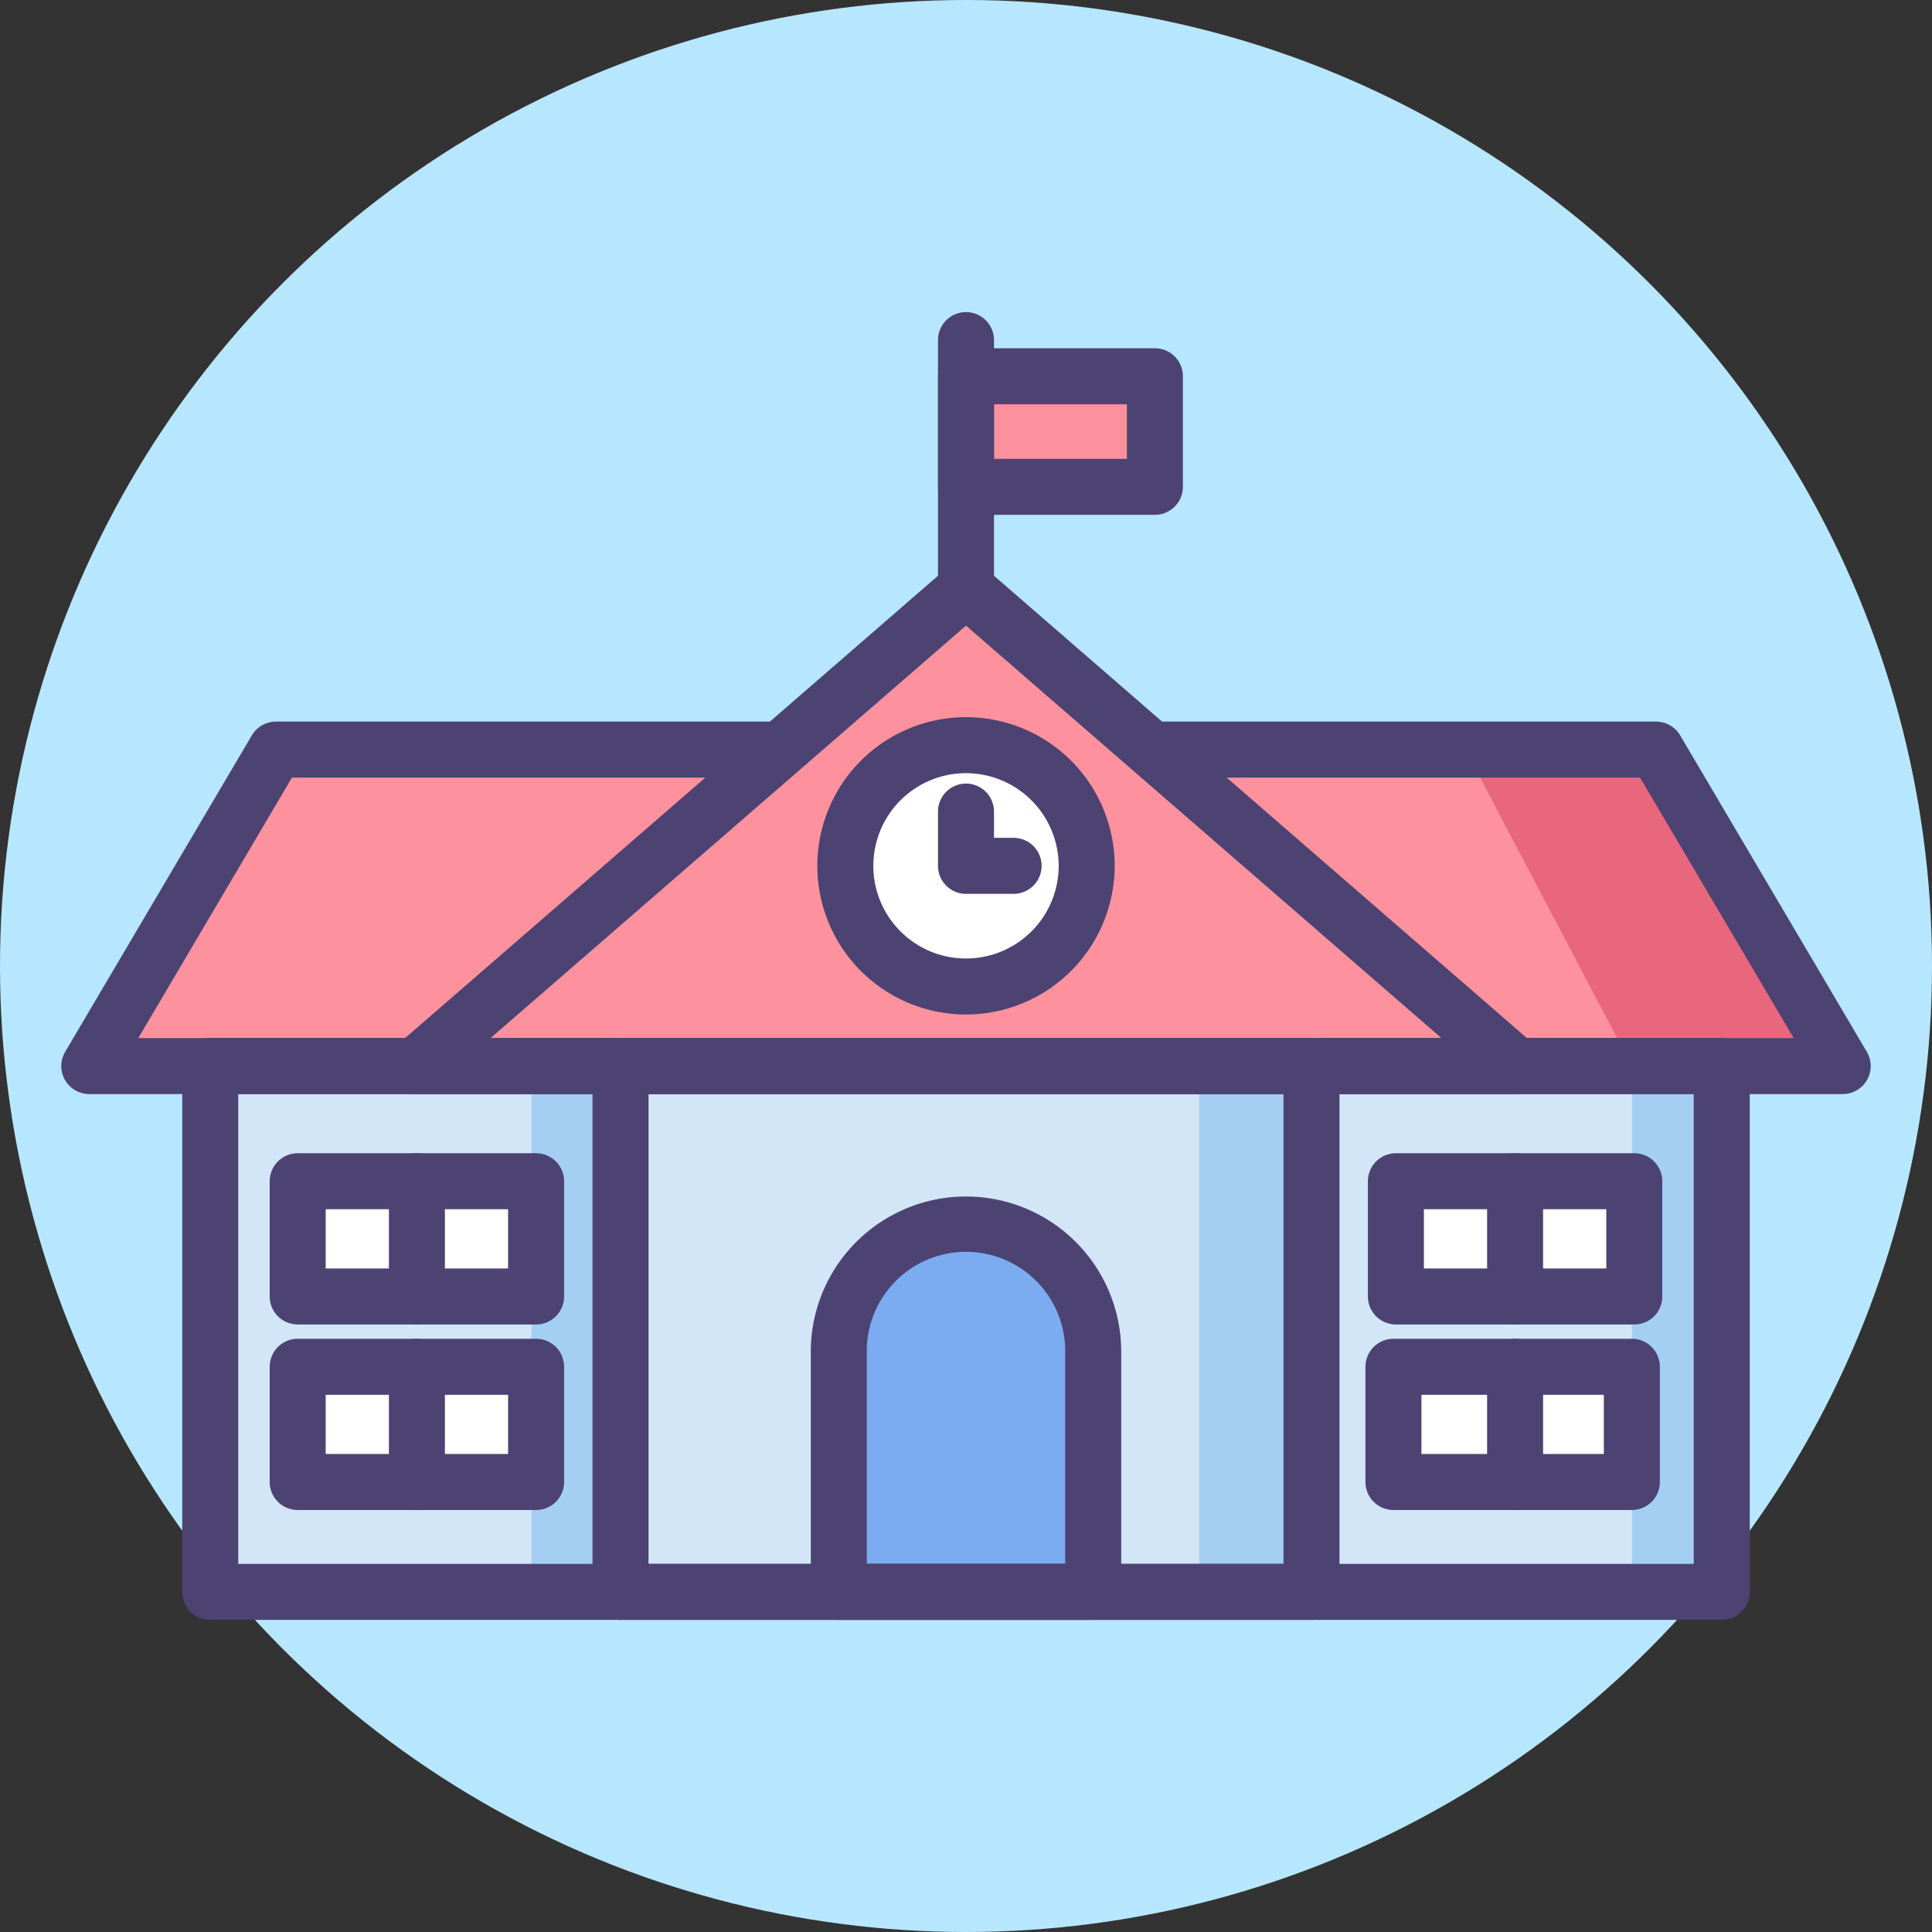 <svg xmlns="http://www.w3.org/2000/svg" width="414" height="414" viewBox="0 0 414 414">
  <rect x="0" y="0" width="414" height="414" fill="#333333" stroke="none"/>
  <g id="University" transform="translate(-49 -49)">
    <g id="Group_228" data-name="Group 228">
      <g id="Group_227" data-name="Group 227">
        <circle id="Ellipse_16" data-name="Ellipse 16" cx="207" cy="207" r="207" transform="translate(49 49)" fill="#b7e7ff"/>
      </g>
    </g>
    <g id="Group_261" data-name="Group 261">
      <g id="Group_229" data-name="Group 229">
        <path id="Path_143" data-name="Path 143" d="M403.868,209.63H108.132l-40,67.813H443.868Z" fill="#fd919e"/>
      </g>
      <g id="Group_230" data-name="Group 230">
        <path id="Path_144" data-name="Path 144" d="M443.868,277.443H398.681L363,209.63h40.868Z" fill="#e8677d"/>
      </g>
      <g id="Group_231" data-name="Group 231">
        <rect id="Rectangle_21" data-name="Rectangle 21" width="323.89" height="112.681" transform="translate(94.055 277.443)" fill="#d3e6f8"/>
      </g>
      <g id="Group_232" data-name="Group 232">
        <rect id="Rectangle_22" data-name="Rectangle 22" width="19.263" height="112.681" transform="translate(398.681 277.443)" fill="#a4cff2"/>
      </g>
      <g id="Group_233" data-name="Group 233">
        <rect id="Rectangle_23" data-name="Rectangle 23" width="19.263" height="112.681" transform="translate(162.88 277.443)" fill="#a4cff2"/>
      </g>
      <g id="Group_234" data-name="Group 234">
        <rect id="Rectangle_24" data-name="Rectangle 24" width="148.068" height="112.681" transform="translate(181.966 277.443)" fill="#d3e6f8"/>
      </g>
      <g id="Group_235" data-name="Group 235">
        <rect id="Rectangle_25" data-name="Rectangle 25" width="24.067" height="112.681" transform="translate(305.967 277.443)" fill="#a4cff2"/>
      </g>
      <g id="Group_236" data-name="Group 236">
        <path id="Path_145" data-name="Path 145" d="M256,311.393h0a27.26,27.26,0,0,0-27.26,27.26v51.471h54.519V338.653A27.258,27.258,0,0,0,256,311.393Z" fill="#7babf1"/>
      </g>
      <g id="Group_237" data-name="Group 237">
        <rect id="Rectangle_26" data-name="Rectangle 26" width="40.476" height="23.69" transform="translate(256 129.628)" fill="#fd919e"/>
      </g>
      <g id="Group_238" data-name="Group 238">
        <path id="Path_146" data-name="Path 146" d="M443.868,283.443H68.132a6,6,0,0,1-5.168-9.048l40-67.813a6,6,0,0,1,5.168-2.952H403.868a6,6,0,0,1,5.168,2.952l40,67.813a6,6,0,0,1-5.168,9.048Zm-365.231-12H433.363L400.442,215.63H111.559Z" fill="#4c4372"/>
      </g>
      <g id="Group_239" data-name="Group 239">
        <path id="Path_147" data-name="Path 147" d="M256,175.117h0L138.049,277.443h235.9Z" fill="#fd919e"/>
      </g>
      <g id="Group_240" data-name="Group 240">
        <rect id="Rectangle_27" data-name="Rectangle 27" width="51.087" height="24.69" transform="translate(347.594 341.882)" fill="#fff"/>
      </g>
      <g id="Group_241" data-name="Group 241">
        <rect id="Rectangle_28" data-name="Rectangle 28" width="51.087" height="24.69" transform="translate(112.793 302.124)" fill="#fff"/>
      </g>
      <g id="Group_242" data-name="Group 242">
        <rect id="Rectangle_29" data-name="Rectangle 29" width="51.087" height="24.69" transform="translate(112.793 341.882)" fill="#fff"/>
      </g>
      <g id="Group_243" data-name="Group 243">
        <rect id="Rectangle_30" data-name="Rectangle 30" width="51.087" height="24.69" transform="translate(348.12 302.124)" fill="#fff"/>
      </g>
      <g id="Group_244" data-name="Group 244">
        <path id="Path_148" data-name="Path 148" d="M330.034,396.124H181.966a6,6,0,0,1-6-6V277.443a6,6,0,0,1,6-6H330.034a6,6,0,0,1,6,6V390.124A6,6,0,0,1,330.034,396.124Zm-142.068-12H324.034V283.443H187.966Z" fill="#4c4372"/>
      </g>
      <g id="Group_245" data-name="Group 245">
        <path id="Path_149" data-name="Path 149" d="M373.952,283.443h-235.9a6,6,0,0,1-3.932-10.533L252.068,170.583a6,6,0,0,1,7.863,0L377.883,272.91a6,6,0,0,1-3.931,10.533Zm-219.831-12H357.879L256,183.06Z" fill="#4c4372"/>
      </g>
      <g id="Group_246" data-name="Group 246">
        <path id="Path_150" data-name="Path 150" d="M283.26,396.124H228.741a6,6,0,0,1-6-6V338.653a33.259,33.259,0,1,1,66.519,0v51.471A6,6,0,0,1,283.26,396.124Zm-48.519-12H277.26V338.653a21.26,21.26,0,1,0-42.519,0Z" fill="#4c4372"/>
      </g>
      <g id="Group_247" data-name="Group 247">
        <path id="Path_151" data-name="Path 151" d="M417.945,396.124H94.055a6,6,0,0,1-6-6V277.443a6,6,0,0,1,6-6h323.89a6,6,0,0,1,6,6V390.124A6,6,0,0,1,417.945,396.124Zm-317.89-12h311.89V283.443H100.055V384.124Z" fill="#4c4372"/>
      </g>
      <g id="Group_248" data-name="Group 248">
        <path id="Path_152" data-name="Path 152" d="M256,183.009a6,6,0,0,1-6-6V121.877a6,6,0,1,1,12,0v55.132A6,6,0,0,1,256,183.009Z" fill="#4c4372"/>
      </g>
      <g id="Group_249" data-name="Group 249">
        <path id="Path_153" data-name="Path 153" d="M296.477,159.318H256a6,6,0,0,1-6-6v-23.69a6,6,0,0,1,6-6h40.477a6,6,0,0,1,6,6v23.69A6,6,0,0,1,296.477,159.318Zm-34.477-12h28.477v-11.69H262Z" fill="#4c4372"/>
      </g>
      <g id="Group_250" data-name="Group 250">
        <path id="Path_154" data-name="Path 154" d="M398.682,372.572H347.6a6,6,0,0,1-6-6v-24.69a6,6,0,0,1,6-6h51.087a6,6,0,0,1,6,6v24.69A6,6,0,0,1,398.682,372.572Zm-45.088-12h39.087v-12.69H353.594Z" fill="#4c4372"/>
      </g>
      <g id="Group_251" data-name="Group 251">
        <path id="Path_155" data-name="Path 155" d="M163.88,332.814H112.793a6,6,0,0,1-6-6v-24.69a6,6,0,0,1,6-6H163.88a6,6,0,0,1,6,6v24.69A6,6,0,0,1,163.88,332.814Zm-45.088-12h39.087v-12.69H118.792v12.69Z" fill="#4c4372"/>
      </g>
      <g id="Group_252" data-name="Group 252">
        <path id="Path_156" data-name="Path 156" d="M163.88,372.572H112.793a6,6,0,0,1-6-6v-24.69a6,6,0,0,1,6-6H163.88a6,6,0,0,1,6,6v24.69A6,6,0,0,1,163.88,372.572Zm-45.088-12h39.087v-12.69H118.792v12.69Z" fill="#4c4372"/>
      </g>
      <g id="Group_253" data-name="Group 253">
        <path id="Path_157" data-name="Path 157" d="M138.336,372.572a6,6,0,0,1-6-6v-24.69a6,6,0,0,1,12,0v24.69A6,6,0,0,1,138.336,372.572Z" fill="#4c4372"/>
      </g>
      <g id="Group_254" data-name="Group 254">
        <path id="Path_158" data-name="Path 158" d="M138.336,332.814a6,6,0,0,1-6-6v-24.69a6,6,0,0,1,12,0v24.69A6,6,0,0,1,138.336,332.814Z" fill="#4c4372"/>
      </g>
      <g id="Group_255" data-name="Group 255">
        <path id="Path_159" data-name="Path 159" d="M399.208,332.814H348.121a6,6,0,0,1-6-6v-24.69a6,6,0,0,1,6-6h51.087a6,6,0,0,1,6,6v24.69A6,6,0,0,1,399.208,332.814Zm-45.087-12h39.087v-12.69H354.121Z" fill="#4c4372"/>
      </g>
      <g id="Group_256" data-name="Group 256">
        <path id="Path_160" data-name="Path 160" d="M373.664,372.572a6,6,0,0,1-6-6v-24.69a6,6,0,0,1,12,0v24.69A6,6,0,0,1,373.664,372.572Z" fill="#4c4372"/>
      </g>
      <g id="Group_257" data-name="Group 257">
        <path id="Path_161" data-name="Path 161" d="M373.664,332.814a6,6,0,0,1-6-6v-24.69a6,6,0,0,1,12,0v24.69A6,6,0,0,1,373.664,332.814Z" fill="#4c4372"/>
      </g>
      <g id="Group_258" data-name="Group 258">
        <circle id="Ellipse_17" data-name="Ellipse 17" cx="25.857" cy="25.857" r="25.857" transform="translate(230.143 208.68)" fill="#fff"/>
      </g>
      <g id="Group_259" data-name="Group 259">
        <path id="Path_162" data-name="Path 162" d="M256,266.394a31.857,31.857,0,1,1,31.857-31.857A31.892,31.892,0,0,1,256,266.394Zm0-51.714a19.857,19.857,0,1,0,19.857,19.857A19.879,19.879,0,0,0,256,214.68Z" fill="#4c4372"/>
      </g>
      <g id="Group_260" data-name="Group 260">
        <path id="Path_163" data-name="Path 163" d="M266.2,240.537H256a6,6,0,0,1-6-6V222.913a6,6,0,0,1,12,0v5.624h4.2a6,6,0,0,1,0,12Z" fill="#4c4372"/>
      </g>
    </g>
  </g>
</svg>
